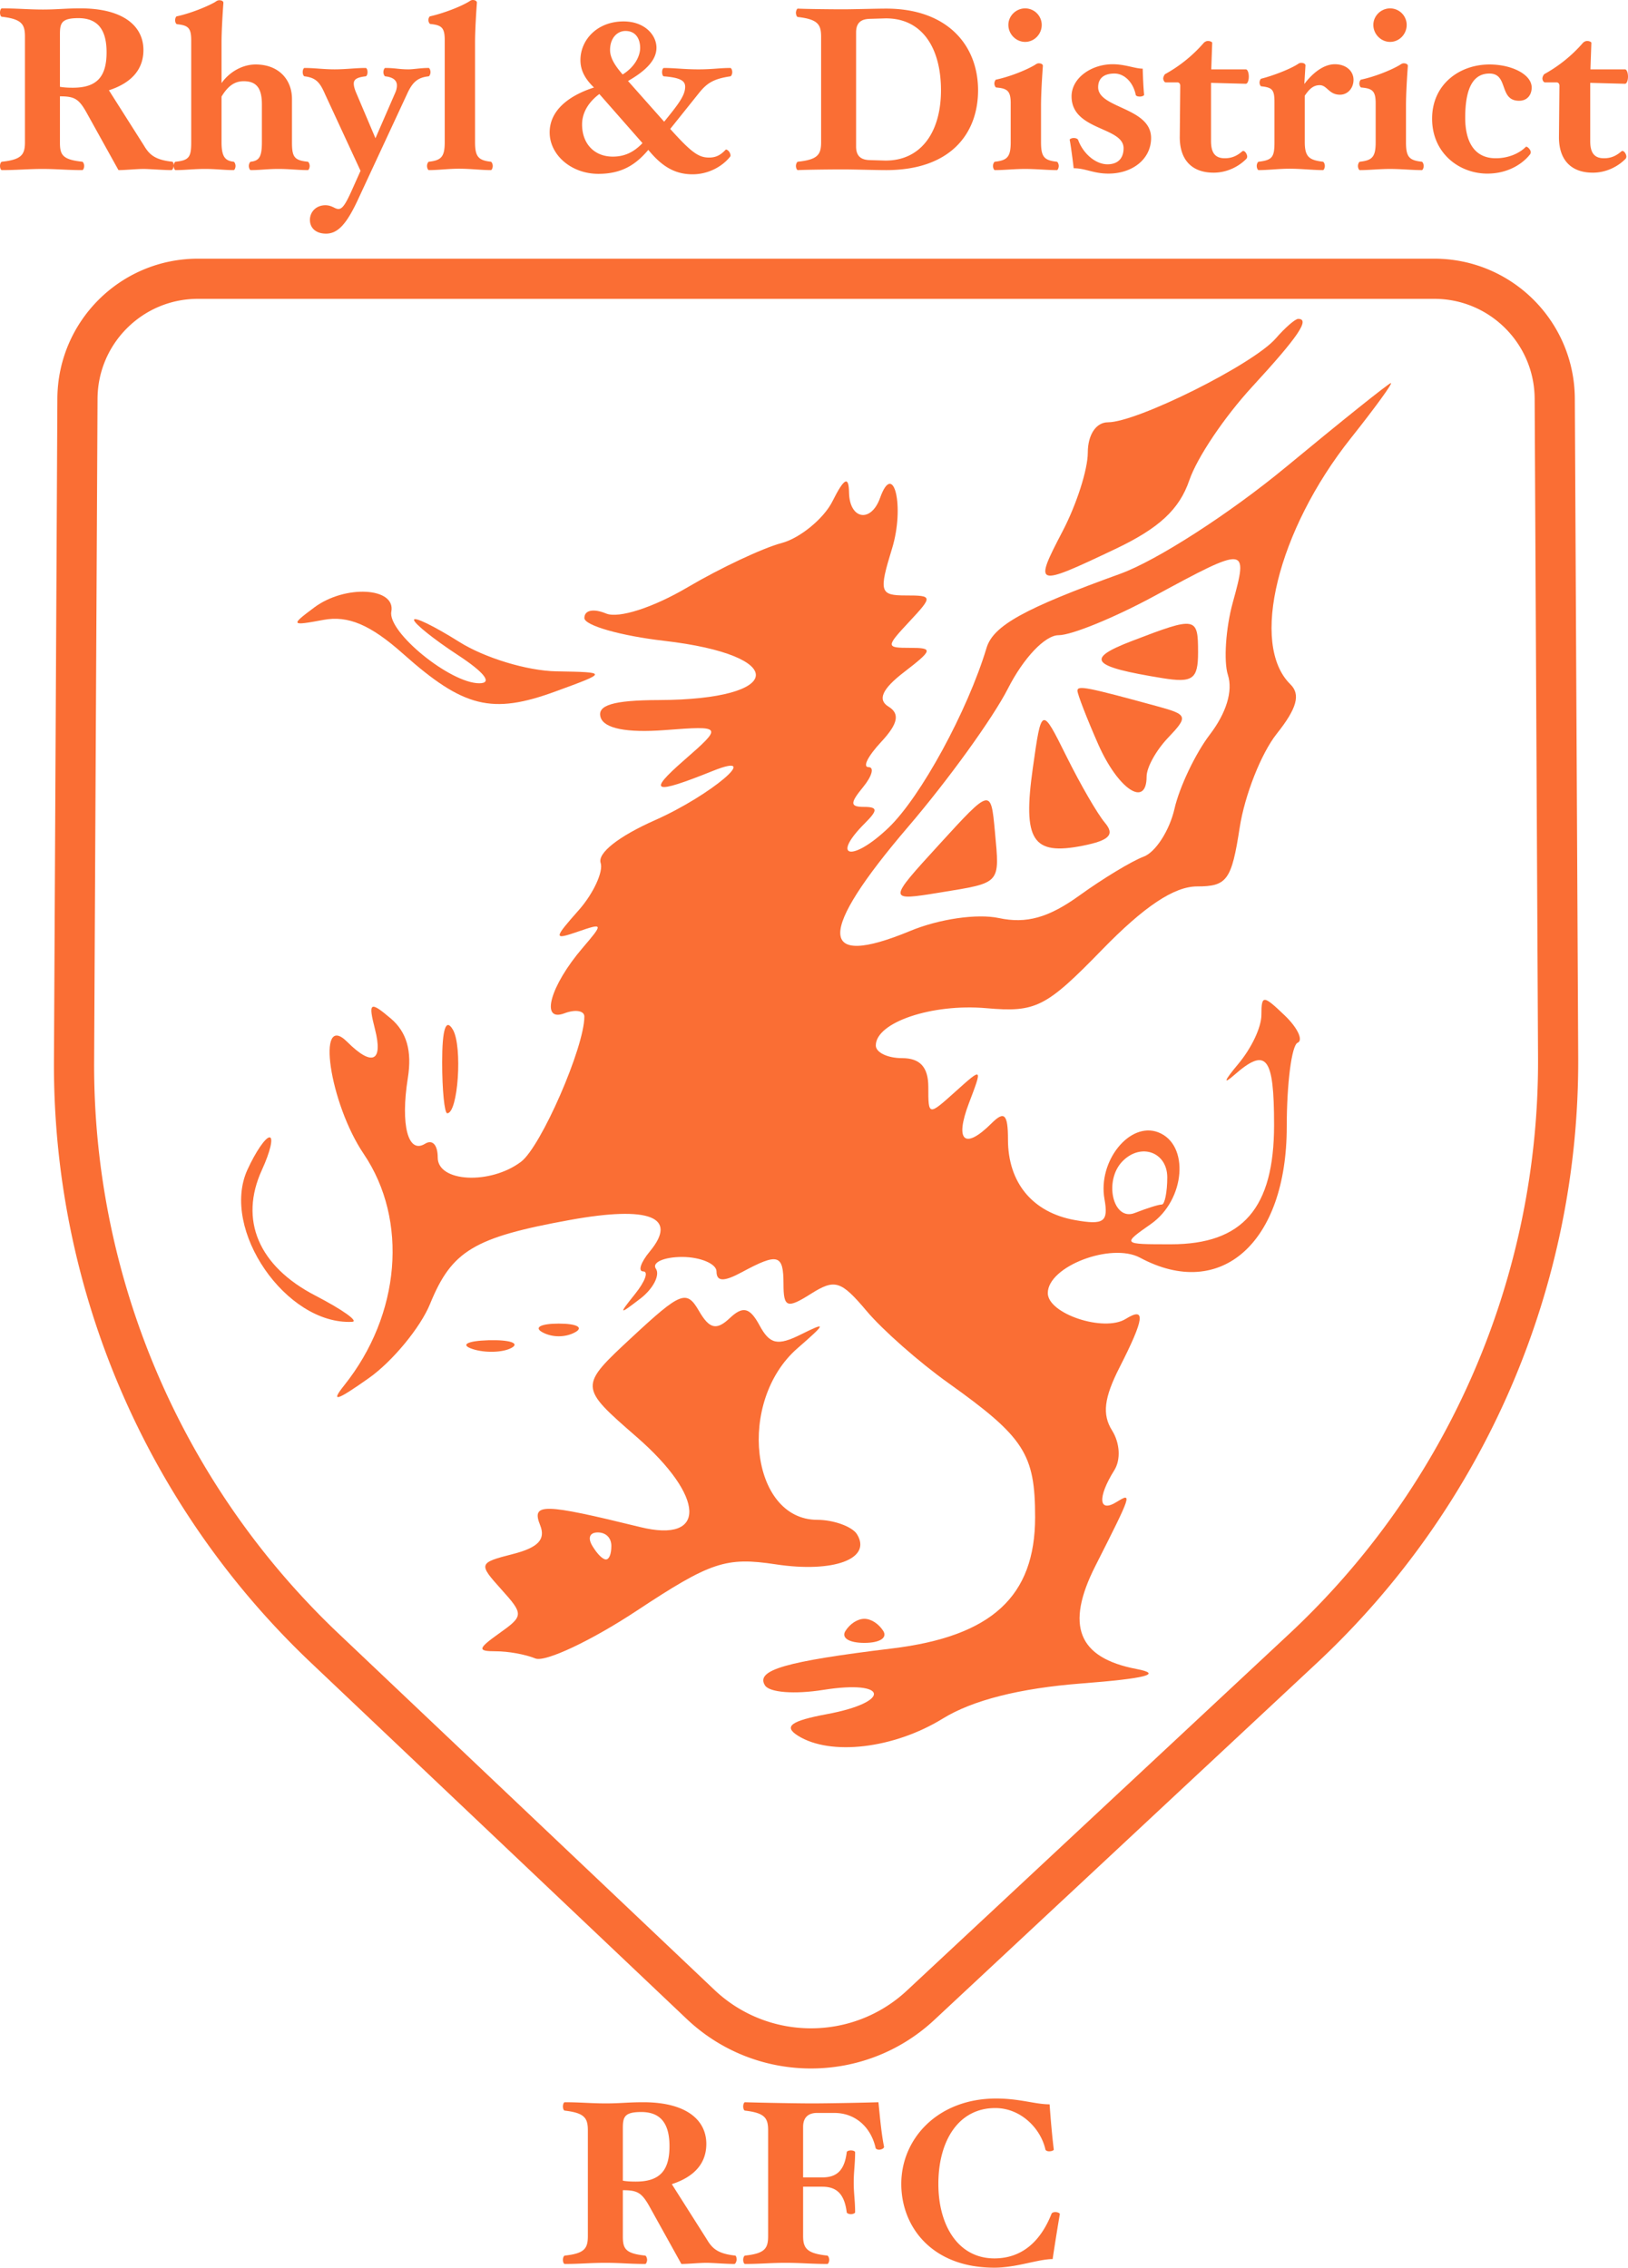<svg xmlns="http://www.w3.org/2000/svg" viewBox="0 0 229 319"><g fill="none" fill-rule="evenodd"><g fill="#FA6E34"><path d="M179.443 47.616c-3.144 3.628-19.482 11.79-23.6 11.79-1.666 0-2.83 1.754-2.83 4.264 0 2.369-1.57 7.273-3.534 11.037-4.095 7.85-3.93 7.904 7.393 2.527 6.177-2.932 9.019-5.572 10.423-9.676 1.094-3.199 4.931-8.905 8.857-13.17 6.463-7.024 8.162-9.531 6.456-9.531-.42 0-1.859 1.252-3.165 2.759"/><path d="M180.87 65.71c-7.894 6.532-18.18 13.158-23.3 15.008-13.495 4.877-17.853 7.292-18.797 10.416-2.683 8.9-9.273 20.989-13.795 25.312-5.093 4.87-8.224 4.255-3.311-.65 1.833-1.83 1.807-2.288-.127-2.288-1.98 0-2.002-.51-.127-2.797 1.25-1.525 1.596-2.796.764-2.796-.874 0-.11-1.526 1.781-3.56 2.366-2.543 2.655-3.958 1.02-4.957-1.573-.959-.891-2.478 2.164-4.831 4.074-3.138 4.15-3.433.89-3.433-3.441 0-3.445-.126-.126-3.686 3.327-3.568 3.31-3.686-.51-3.686-3.643 0-3.79-.509-1.914-6.611 1.796-5.847.226-12.483-1.685-7.119-1.275 3.58-4.308 3.05-4.37-.762-.037-2.387-.688-2.034-2.343 1.271-1.206 2.41-4.584 5.178-7.131 5.847-2.639.694-8.657 3.526-13.241 6.23-4.839 2.854-9.7 4.418-11.458 3.686-1.784-.74-3.055-.476-3.055.635 0 1.04 5.092 2.497 11.204 3.205 17.631 2.042 17.06 8.279-.764 8.335-6.368.02-8.694.72-8.15 2.444.494 1.56 3.693 2.19 9.04 1.78 8.148-.626 8.19-.56 2.675 4.259-5.203 4.544-4.33 4.862 4.072 1.482 7.173-2.884-.254 3.434-8.147 6.934-5.092 2.256-8.102 4.626-7.64 6.013.406 1.21-1.034 4.322-3.054 6.61-3.597 4.068-3.604 4.247-.129 3.05 3.565-1.227 3.587-1.149.646 2.29-4.571 5.337-6.009 10.513-2.554 9.2 1.527-.581 2.8-.373 2.8.459 0 4.324-6.108 18.322-8.912 20.43-4.329 3.256-11.714 2.878-11.714-.598 0-1.78-.743-2.588-1.782-1.939-2.395 1.496-3.477-2.638-2.422-9.247.61-3.815-.16-6.483-2.416-8.39-2.92-2.47-3.18-2.288-2.205 1.525 1.17 4.577-.392 5.287-3.907 1.78-4.418-4.411-2.494 8.644 2.321 15.762 6.303 9.315 5.182 22.627-2.737 32.544-1.98 2.478-1.111 2.225 3.471-1.018 3.311-2.34 7.251-7.118 8.598-10.424 3.05-7.486 6.171-9.36 19.668-11.81 11.204-2.033 15.275-.426 11.234 4.438-1.266 1.525-1.686 2.797-.922 2.797.784 0 .28 1.398-1.145 3.177-2.35 2.935-2.291 2.983.764.636 1.781-1.369 2.78-3.306 2.164-4.195-.603-.87 1.147-1.652 3.692-1.652 2.547 0 4.838.964 4.838 2.034 0 1.452 1.02 1.484 3.565.11 5.094-2.748 5.858-2.532 5.858 1.669 0 3.305.508 3.492 3.818 1.398 3.418-2.161 4.249-1.906 7.894 2.416 2.248 2.665 7.385 7.191 11.46 10.096 10.694 7.628 12.221 9.99 12.221 18.887 0 11.152-6.11 16.762-20.115 18.464-15.024 1.827-19.207 3.04-17.896 5.181.623 1.018 4.145 1.294 8.22.647 9.167-1.458 9.639 1.714.508 3.412-5.093.95-6.15 1.736-4.073 3.038 4.582 2.873 13.495 1.816 20.37-2.415 4.202-2.588 10.822-4.264 19.481-4.935 9.167-.712 11.503-1.324 7.766-2.038-8.23-1.572-10.037-6.099-5.788-14.489 5.15-10.169 5.222-10.389 2.987-9.003-2.547 1.577-2.706-.658-.319-4.471.928-1.484.795-3.815-.317-5.594-1.412-2.256-1.134-4.577 1.068-8.899 3.495-6.865 3.706-8.561.84-6.784-3.055 1.892-10.948-.731-10.948-3.64 0-3.75 8.913-7.163 12.985-4.974 11.38 6.111 20.627-2.144 20.627-18.416 0-6.102.695-11.475 1.527-11.822.824-.343 0-2.103-1.781-3.815-3.057-2.933-3.31-2.942-3.31-.127 0 1.772-1.39 4.704-3.312 6.992-1.921 2.288-2.136 2.91-.51 1.484 4.53-3.975 5.603-2.629 5.603 7.033 0 11.696-4.398 16.78-14.513 16.78-6.876 0-6.876 0-2.801-2.86 4.836-3.397 5.452-11.187 1.017-12.893-4.01-1.543-8.517 4.06-7.559 9.397.575 3.213-.08 3.679-4.155 2.952-5.949-1.061-9.42-5.24-9.42-11.342 0-3.56-.51-4.068-2.292-2.288-3.8 3.795-5.234 2.544-3.206-2.796 1.933-5.085 1.933-5.085-1.888-1.652-3.818 3.43-3.818 3.43-3.818-.636 0-2.797-1.154-4.068-3.692-4.068-2.037 0-3.694-.798-3.694-1.78 0-3.25 7.895-5.919 15.533-5.247 6.986.613 8.382-.092 16.298-8.228 5.936-6.103 10.138-8.9 13.368-8.9 4.204 0 4.848-.889 5.983-8.263.706-4.575 3.035-10.474 5.221-13.22 2.833-3.56 3.373-5.52 1.91-6.951-5.741-5.618-1.803-21.65 8.505-34.618 3.435-4.321 5.977-7.825 5.628-7.755-.357.072-6.876 5.29-14.77 11.824zm-7.468 19.068c-.983 3.56-1.296 8.254-.68 10.171.724 2.247-.215 5.338-2.547 8.39-2.013 2.635-4.27 7.372-4.966 10.424-.694 3.05-2.66 6.114-4.328 6.737-1.69.634-5.729 3.076-9.04 5.466-4.328 3.127-7.462 4.007-11.33 3.18-3.056-.655-8.404.12-12.478 1.81-13.021 5.395-13.12.35-.29-14.651 5.654-6.61 11.927-15.3 14.04-19.45 2.202-4.322 5.222-7.5 7.13-7.5 1.82 0 7.893-2.486 13.495-5.527 12.988-7.046 13.199-7.03 10.994.95zm-9.21 80.851c0 2.034-.357 3.813-.764 3.813-.446 0-2.037.498-3.82 1.195-3.056 1.193-4.396-4.566-1.698-7.296 2.586-2.617 6.282-1.271 6.282 2.288z"/><path d="M44.21 85.45c-3.384 2.516-3.316 2.609 1.275 1.752 3.487-.652 6.63.684 11.22 4.772 8.509 7.578 12.494 8.565 21.42 5.298 7.396-2.706 7.396-2.706.127-2.835-4.08-.072-10.063-1.885-13.642-4.135-3.57-2.243-6.375-3.608-6.375-3.1 0 .49 2.805 2.74 6.119 4.91 3.826 2.503 4.974 4.004 3.061 4.004-4.08 0-12.915-7.199-12.369-10.077.651-3.426-6.502-3.817-10.837-.59M62.196 149.429c0 3.914.325 7.178.714 7.178 1.524 0 2.164-9.397.801-11.748-.991-1.708-1.515-.13-1.515 4.57M34.8 164.557c-3.82 8.378 5.435 21.827 14.718 21.388 1.003-.048-1.29-1.686-5.156-3.69-7.996-4.137-10.755-10.638-7.512-17.698 1.163-2.535 1.638-4.563 1.065-4.563s-1.957 2.028-3.115 4.563M88.918 188.088c-7.499 6.965-7.499 6.965.635 14.05 9.66 8.41 9.922 14.992.51 12.68-13.727-3.369-15.343-3.4-14.083-.261.804 2-.28 3.145-3.838 4.053-4.83 1.235-4.872 1.362-1.651 4.94 3.189 3.545 3.18 3.76-.256 6.205-3.049 2.171-3.122 2.534-.508 2.534 1.78 0 4.11.421 5.591 1.012 1.383.552 7.881-2.513 14.235-6.711 10.422-6.886 12.548-7.595 19.572-6.531 8.134 1.233 13.563-.78 11.422-4.235-.664-1.072-3.288-2.027-5.577-2.027-9.404 0-11.338-16.69-2.796-24.13 4.067-3.543 4.123-3.76.509-1.958-3.305 1.646-4.4 1.408-5.845-1.267-1.37-2.534-2.338-2.766-4.194-1.012-1.859 1.753-2.856 1.52-4.323-1.014-1.744-3.013-2.54-2.703-9.403 3.672zm-2.923 29.383c0 1.139-.306 1.899-.762 1.899-.459 0-1.221-.76-1.907-1.899-.686-1.14-.382-1.9.762-1.9 1.145 0 1.907.76 1.907 1.9zM76.316 187.423c1.369.738 3.195.738 4.564 0 1.268-.684.254-1.23-2.282-1.23-2.535 0-3.55.546-2.282 1.23M66.459 189.767c1.746.58 4.279.508 5.486-.154 1.225-.672-.25-1.162-3.24-1.079-2.994.086-4.015.646-2.246 1.233M118.93 229.415c-.632.982.48 1.693 2.652 1.693 2.17 0 3.282-.71 2.653-1.693-.653-1.017-1.714-1.694-2.653-1.694-.94 0-2.002.677-2.653 1.694M159.223 90.167c-6.638 2.547-5.784 3.594 4.273 5.226 4.274.694 5.028.155 5.028-3.6 0-5.056-.25-5.1-9.301-1.626M151.557 97.169c0 .479 1.342 3.939 2.907 7.496 2.796 6.352 6.822 9.052 6.822 4.573 0-1.28 1.33-3.684 3.023-5.462 2.846-2.99 2.76-3.25-1.446-4.401-9.991-2.735-11.306-2.992-11.306-2.206M145.28 108.038c-1.436 10.19-.064 12.332 7.004 10.935 3.767-.746 4.554-1.553 3.14-3.232-1.058-1.255-3.425-5.343-5.4-9.318-3.517-7.084-3.517-7.084-4.743 1.615M132.11 118.796c-7.271 7.957-7.271 7.957.122 6.755 8.626-1.404 8.399-1.154 7.717-8.55-.569-6.16-.569-6.16-7.84 1.795"/></g><path d="M24.11 23.93c.164 0 .296-.328.328-.59 0-.23-.065-.556-.196-.59-2.46-.261-3.248-1.014-4.002-2.29L15.32 12.7c3.115-1.015 4.854-2.88 4.854-5.663 0-3.339-2.788-5.86-8.857-5.86-2.165 0-3.247.164-5.281.164S2.427 1.178.262 1.178c-.164 0-.262.36-.262.59 0 .262.098.589.262.589 2.789.327 3.248 1.047 3.248 2.782v14.862c0 1.735-.46 2.455-3.248 2.75-.164.033-.262.36-.262.59 0 .26.098.588.262.588 2.165 0 3.674-.163 5.708-.163 2.034 0 3.445.163 5.61.163.13 0 .262-.327.262-.589 0-.23-.131-.556-.262-.59-2.762-.284-3.128-.968-3.149-2.584v-6.614c2 0 2.624.328 3.673 2.16l4.56 8.217c.951 0 2.592-.163 3.543-.163.722 0 2.788.163 3.903.163zM10.267 12.34c-.688 0-1.312-.033-1.837-.13V4.844c0-1.571.197-2.292 2.592-2.292 2.821 0 3.97 1.735 3.97 4.812 0 3.405-1.346 4.976-4.725 4.976zM43.3 23.93c.132 0 .263-.327.263-.589 0-.23-.131-.556-.263-.59-1.902-.196-2.23-.654-2.23-2.749v-6.089c0-2.651-1.804-4.844-5.118-4.844-1.705 0-3.575.916-4.789 2.618V5.991c0-1.703.164-4.256.263-5.598 0-.197-.197-.36-.59-.36-.263 0-.493.196-.591.262-1.28.72-3.543 1.604-5.347 1.996-.164 0-.263.328-.263.557 0 .23.099.524.263.556 1.541.164 2 .491 2 2.26V20c0 2.095-.295 2.553-2.197 2.75-.164.033-.263.36-.263.59 0 .26.099.588.263.588 1.378 0 2.559-.163 4.133-.163 1.575 0 2.657.163 4.035.163.131 0 .262-.327.262-.589 0-.23-.13-.556-.262-.59-1.214-.13-1.706-.72-1.706-2.749v-6.416c.853-1.408 1.772-2.16 3.116-2.16 1.903 0 2.56 1.113 2.56 3.273v5.303c0 2.03-.362 2.619-1.575 2.75-.132.033-.263.36-.263.59 0 .26.131.588.263.588 1.377 0 2.329-.163 3.903-.163 1.542 0 2.756.163 4.133.163zm2.559 8.937c1.673 0 2.887-1.375 4.428-4.648l6.955-14.96c.754-1.67 1.476-2.357 3.05-2.52.132-.034.263-.328.263-.59 0-.262-.131-.59-.262-.59-1.149 0-2.1.197-2.854.197-1.313 0-1.87-.196-3.248-.196-.131 0-.262.327-.262.589 0 .262.13.556.262.59 1.214.13 1.64.654 1.64 1.276 0 .458-.131.818-.328 1.244l-2.69 6.187-2.624-6.187c-.262-.59-.426-1.08-.426-1.506 0-.622.524-.884 1.673-1.015.164-.033.262-.327.262-.59 0-.261-.098-.588-.262-.588-1.378 0-2.789.196-4.363.196-1.575 0-2.854-.196-4.232-.196-.164 0-.262.327-.262.589 0 .262.098.556.262.59 1.673.195 2.198.948 2.887 2.52l4.986 10.77-1.214 2.716c-.951 2.128-1.378 2.652-1.902 2.652-.492 0-.886-.524-1.837-.524-1.28 0-2.165.917-2.165 2.063 0 1.145.853 1.93 2.263 1.93zm23.192-8.937c.131 0 .262-.327.262-.589 0-.23-.13-.556-.262-.59-1.739-.196-2.23-.687-2.23-2.749V5.958c0-1.702.163-4.223.262-5.598 0-.164-.197-.36-.59-.36-.263 0-.46.196-.591.262-1.28.753-3.543 1.604-5.38 2.03-.131 0-.262.294-.262.523 0 .23.13.524.262.557 1.575.163 2.034.49 2.034 2.258v14.371c0 2.062-.492 2.553-2.23 2.75-.132.033-.263.36-.263.59 0 .26.131.588.262.588 1.378 0 2.723-.196 4.265-.196 1.574 0 3.083.196 4.461.196zm28.375.59c2.23 0 4.199-1.113 5.281-2.488.099-.099.033-.426-.098-.622-.131-.23-.427-.426-.525-.36-.656.687-1.28 1.113-2.33 1.113-1.442 0-2.427-.622-5.477-4.027l4.035-5.041c1.082-1.342 1.968-1.997 4.428-2.357.131-.033.262-.327.262-.59 0-.261-.13-.588-.262-.588-1.542 0-2.46.196-4.494.196s-3.346-.196-4.855-.196c-.164 0-.262.327-.262.589 0 .262.098.59.262.59 2.559.195 2.985.752 2.985 1.472 0 1.244-1.017 2.52-2.952 4.91l-5.085-5.728c2.46-1.408 4.002-2.914 4.002-4.681 0-1.768-1.64-3.7-4.625-3.7-3.74 0-6.069 2.62-6.069 5.435 0 1.505.69 2.684 1.903 3.862-3.674 1.179-6.233 3.307-6.233 6.318 0 3.143 3.018 5.827 6.856 5.827 3.313 0 5.282-1.31 7.02-3.372 1.804 2.194 3.609 3.438 6.233 3.438zm-9.841-14.044c-1.148-1.31-1.772-2.39-1.772-3.437 0-1.735 1.05-2.684 2.166-2.684 1.476 0 2.066 1.145 2.066 2.39 0 1.014-.623 2.585-2.46 3.731zm-1.378 11.556c-2.657 0-4.33-1.866-4.33-4.518 0-1.866 1.115-3.306 2.428-4.288l6.068 6.907c-1.214 1.277-2.526 1.899-4.166 1.899zm38.446 1.898c9.086 0 12.924-5.172 12.924-11.228 0-6.383-4.363-11.49-12.924-11.49-1.477 0-4.56.098-6.069.098-1.542 0-4.888-.032-6.364-.098-.131 0-.262.36-.262.59 0 .261.131.589.262.589 2.821.327 3.28 1.047 3.28 2.782v14.83c0 1.734-.459 2.454-3.28 2.749-.131.033-.262.36-.262.59 0 .26.131.588.262.588 1.476-.065 4.822-.098 6.364-.098 1.509 0 4.592.098 6.069.098zm-.132-1.342l-2.197-.065c-.886-.033-1.903-.295-1.903-1.899V4.55c0-1.604 1.017-1.866 1.903-1.898l2.197-.066c5.118-.065 7.84 4.06 7.84 10.115 0 5.892-2.82 9.919-7.84 9.886zm19.682-16.695c1.28 0 2.33-1.08 2.33-2.39a2.336 2.336 0 00-2.33-2.324c-1.279 0-2.361 1.048-2.361 2.325 0 1.309 1.082 2.39 2.361 2.39zm4.462 18.037c.13 0 .262-.327.262-.589 0-.23-.131-.556-.262-.59-1.772-.196-2.231-.654-2.231-2.749v-5.14c0-1.702.164-4.255.262-5.597 0-.196-.196-.36-.59-.36-.262 0-.46.196-.59.262-1.28.753-3.543 1.637-5.38 2.03-.131 0-.263.327-.263.556 0 .229.132.524.263.556 1.574.131 2.034.491 2.034 2.226v5.467c0 2.095-.492 2.553-2.231 2.75-.131.033-.262.36-.262.59 0 .26.13.588.262.588 1.378 0 2.69-.163 4.264-.163 1.575 0 3.084.163 4.462.163zm7.25.491c3.41 0 6.002-2.062 6.002-5.008 0-4.321-7.446-4.157-7.446-7.136 0-1.244.787-1.932 2.296-1.932 1.378 0 2.624 1.211 2.985 2.98.033.196.328.261.59.261.23 0 .591-.098.591-.262-.098-.95-.164-2.52-.197-3.666-1.082 0-2.46-.622-4.231-.622-2.985 0-5.774 1.931-5.774 4.517 0 4.845 7.315 4.256 7.315 7.3 0 1.408-.787 2.259-2.263 2.259-1.706 0-3.444-1.539-4.133-3.437-.066-.164-.361-.262-.623-.262-.23 0-.591.13-.558.262.164.85.426 2.848.558 3.993 1.672 0 2.755.753 4.887.753zm14.793-.13c2.034 0 3.674-.983 4.626-1.965a.527.527 0 00.098-.294c0-.393-.426-1.015-.721-.72-.69.589-1.411.949-2.428.949-1.378 0-1.935-.786-1.935-2.423v-8.183l4.887.13c.263 0 .427-.49.427-1.014 0-.491-.164-1.015-.427-1.015h-4.855l.132-3.732c0-.13-.328-.262-.59-.262-.263 0-.493.164-.591.262a19.988 19.988 0 01-5.413 4.387c-.131.065-.295.425-.295.622 0 .196.131.556.36.556h1.641c.262 0 .394.23.394.458l-.066 7.071c-.066 3.34 1.673 5.172 4.756 5.172zm15.385-.36c.131 0 .263-.328.263-.59 0-.262-.132-.556-.263-.59-1.902-.228-2.558-.654-2.558-2.749v-6.547c.59-.851 1.148-1.473 2.099-1.473 1.05 0 1.28 1.342 2.854 1.342 1.082 0 1.902-.916 1.902-2.095 0-1.244-1.05-2.193-2.624-2.193-1.542 0-3.083 1.178-4.297 2.782l.164-2.618c0-.197-.23-.36-.623-.36-.263 0-.46.196-.59.261-1.182.72-3.445 1.572-4.987 1.964-.131 0-.262.328-.262.557 0 .23.131.524.262.524 1.575.163 1.837.523 1.837 2.258v5.598c0 2.095-.295 2.52-2.23 2.75-.132.033-.263.327-.263.59 0 .26.131.588.263.588 1.377 0 2.82-.196 4.362-.196 1.575 0 3.314.196 4.691.196zm9.448-18.038c1.279 0 2.329-1.08 2.329-2.39a2.336 2.336 0 00-2.33-2.324c-1.279 0-2.361 1.048-2.361 2.325 0 1.309 1.082 2.39 2.362 2.39zM200 23.93c.132 0 .263-.327.263-.589 0-.23-.13-.556-.262-.59-1.772-.196-2.23-.654-2.23-2.749v-5.14c0-1.702.163-4.255.262-5.597 0-.196-.197-.36-.59-.36-.263 0-.46.196-.591.262-1.28.753-3.543 1.637-5.38 2.03-.131 0-.262.327-.262.556 0 .229.13.524.262.556 1.575.131 2.034.491 2.034 2.226v5.467c0 2.095-.492 2.553-2.23 2.75-.132.033-.263.36-.263.59 0 .26.131.588.262.588 1.378 0 2.69-.163 4.265-.163 1.574 0 3.083.163 4.46.163zm9.219.491c2.853 0 4.953-1.342 6.035-2.75.033-.098.066-.163.066-.261 0-.393-.558-.884-.689-.753-.951.95-2.493 1.604-4.231 1.604-3.084 0-4.298-2.423-4.298-5.696 0-4.616 1.378-6.22 3.412-6.22 2.723 0 1.28 3.83 4.166 3.83 1.148 0 1.771-.818 1.771-1.866 0-1.833-2.788-3.24-5.937-3.24-4.166 0-8.07 2.75-8.07 7.627 0 4.845 3.805 7.725 7.775 7.725zm14.827-.13c2.034 0 3.674-.983 4.625-1.965a.527.527 0 00.098-.294c0-.393-.426-1.015-.721-.72-.69.589-1.41.949-2.428.949-1.377 0-1.935-.786-1.935-2.423v-8.183l4.888.13c.262 0 .426-.49.426-1.014 0-.491-.164-1.015-.426-1.015h-4.855l.13-3.732c0-.13-.327-.262-.59-.262-.262 0-.492.164-.59.262a19.988 19.988 0 01-5.413 4.387c-.13.065-.295.425-.295.622 0 .196.131.556.361.556h1.64c.263 0 .394.23.394.458l-.066 7.071c-.065 3.34 1.673 5.172 4.757 5.172zM103.29 318.476c.165 0 .296-.327.329-.589 0-.23-.066-.556-.197-.59-2.46-.261-3.247-1.014-4.002-2.29l-4.92-7.759c3.116-1.015 4.854-2.88 4.854-5.663 0-3.339-2.788-5.86-8.856-5.86-2.165 0-3.248.164-5.282.164s-3.608-.164-5.773-.164c-.164 0-.263.36-.263.59 0 .262.099.589.263.589 2.788.327 3.247 1.047 3.247 2.782v14.862c0 1.735-.459 2.455-3.247 2.75-.164.033-.263.36-.263.589 0 .262.099.59.263.59 2.165 0 3.674-.164 5.708-.164 2.033 0 3.444.163 5.609.163.131 0 .262-.327.262-.589 0-.23-.13-.556-.262-.59-2.762-.284-3.127-.968-3.148-2.584l-.001-6.614c2 0 2.624.328 3.674 2.16l4.56 8.217c.95 0 2.591-.163 3.542-.163.722 0 2.789.163 3.904.163zm-13.842-11.588c-.689 0-1.312-.033-1.837-.13v-7.366c0-1.572.197-2.292 2.591-2.292 2.821 0 3.97 1.735 3.97 4.812 0 3.405-1.345 4.976-4.724 4.976zm26.931 11.588c.132 0 .263-.327.263-.589 0-.23-.131-.556-.263-.59-2.853-.294-3.411-1.014-3.411-2.749v-6.94h2.69c1.968 0 3.116.95 3.444 3.601 0 .131.328.262.59.262.263 0 .591-.131.591-.262 0-1.637-.197-2.651-.197-4.19 0-1.539.197-2.619.197-4.256 0-.163-.328-.261-.59-.261-.263 0-.59.098-.59.261-.329 2.652-1.477 3.536-3.445 3.536h-2.69v-7.104c0-1.604 1.05-1.964 1.935-1.964h2.46c2.953 0 5.15 1.997 5.807 4.943 0 .098.262.23.459.23.36 0 .754-.197.722-.426-.394-1.964-.59-4.354-.788-6.253-1.972.063-6.665.155-8.999.163l-.317.001c-2.165 0-7.38-.098-9.447-.164-.164 0-.263.36-.263.59 0 .262.099.589.263.589 2.788.327 3.247 1.047 3.247 2.782v14.862c0 1.735-.459 2.455-3.247 2.75-.164.033-.263.36-.263.589 0 .262.099.59.263.59 2.165 0 3.674-.164 5.708-.164 2.033 0 3.706.163 5.871.163zm23.488.524c3.116 0 6.167-1.211 8.2-1.211.263-1.768.722-4.649 1.017-6.35-.032-.132-.36-.263-.623-.263-.23 0-.492.066-.558.262-1.377 3.47-3.838 6.253-8.036 6.253-5.052 0-7.873-4.583-7.873-10.476 0-6.056 2.82-10.671 8.004-10.671 3.608 0 6.396 2.88 7.053 5.827.032.163.295.261.524.261.263 0 .656-.098.656-.261-.23-1.768-.459-4.485-.59-6.351-2.034 0-4.199-.818-7.512-.818-8.2 0-13.35 5.63-13.35 12.013 0 6.056 4.33 11.785 13.088 11.785z" fill="#FA6E34" fill-rule="nonzero"/><path d="M129.499 282.078l53.761-50.16a113 113 0 0035.911-83.204l-.476-92.639c-.048-9.327-7.623-16.862-16.95-16.862h-173.9c-9.328 0-16.902 7.535-16.95 16.862l-.48 93.175a113 113 0 0035.254 82.587l52.864 50.117c8.667 8.217 22.233 8.272 30.966.124z" stroke="#FA6E34" stroke-width="5.65" stroke-linecap="round"/></g></svg>